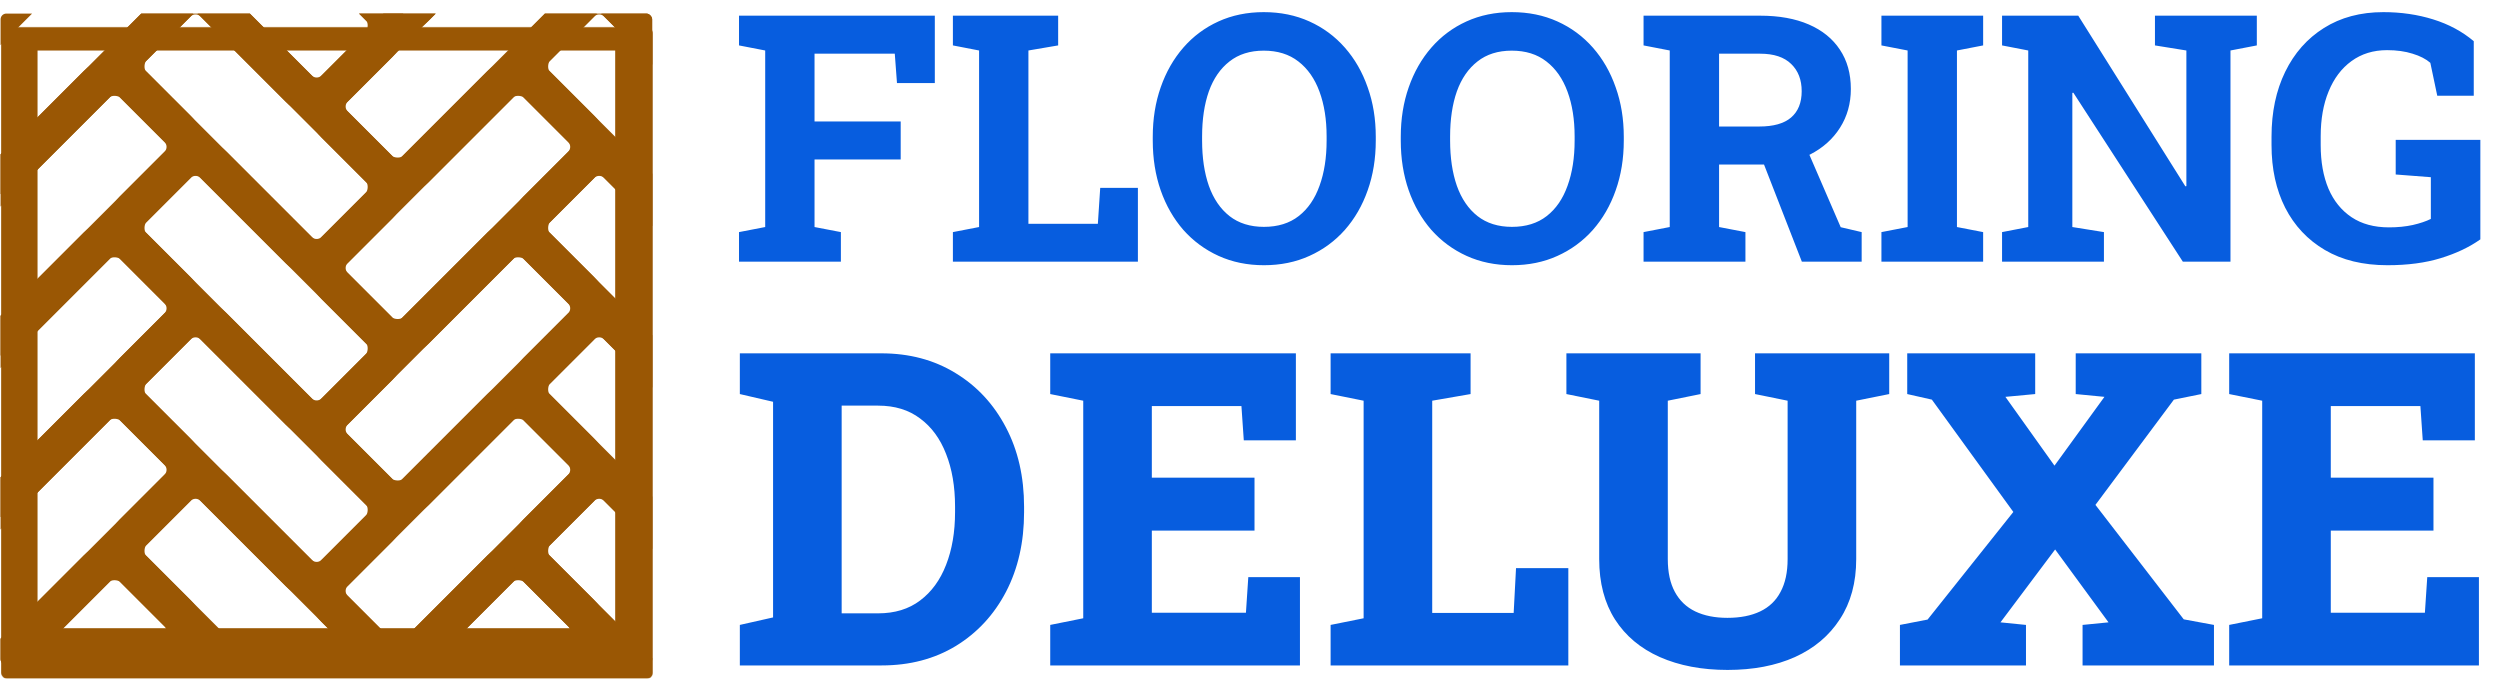 <svg width="4328" height="1175" viewBox="0 0 4328 1175" fill="none" xmlns="http://www.w3.org/2000/svg">
<g clip-path="url(#clip0_4277_228)">
<mask id="path-1-inside-1_4277_228" fill="white">
<rect x="1" y="23.5" width="1128" height="1128" rx="10"/>
</mask>
<rect x="-150.605" y="1302.47" width="494.117" height="197.647" rx="44" transform="rotate(-45 -150.605 1302.47)" stroke="#9A5704" stroke-width="64"/>
<rect x="548.181" y="1022.96" width="494.117" height="197.647" rx="44" transform="rotate(-45 548.181 1022.96)" stroke="#9A5704" stroke-width="64"/>
<rect x="548.181" y="1302.47" width="494.117" height="197.647" rx="44" transform="rotate(-45 548.181 1302.47)" stroke="#9A5704" stroke-width="64"/>
<rect x="548.181" y="743.441" width="494.117" height="197.647" rx="44" transform="rotate(-45 548.181 743.441)" stroke="#9A5704" stroke-width="64"/>
<rect x="548.181" y="463.926" width="494.117" height="197.647" rx="44" transform="rotate(-45 548.181 463.926)" stroke="#9A5704" stroke-width="64"/>
<rect x="548.181" y="184.41" width="494.117" height="197.647" rx="44" transform="rotate(-45 548.181 184.41)" stroke="#9A5704" stroke-width="64"/>
<rect x="548.181" y="-95.106" width="494.117" height="197.647" rx="44" transform="rotate(-45 548.181 -95.106)" stroke="#9A5704" stroke-width="64"/>
<rect x="-150.605" y="1022.96" width="494.117" height="197.647" rx="44" transform="rotate(-45 -150.605 1022.96)" stroke="#9A5704" stroke-width="64"/>
<rect x="-150.605" y="743.441" width="494.117" height="197.647" rx="44" transform="rotate(-45 -150.605 743.441)" stroke="#9A5704" stroke-width="64"/>
<rect x="-150.605" y="463.926" width="494.117" height="197.647" rx="44" transform="rotate(-45 -150.605 463.926)" stroke="#9A5704" stroke-width="64"/>
<rect x="-150.605" y="184.41" width="494.117" height="197.647" rx="44" transform="rotate(-45 -150.605 184.41)" stroke="#9A5704" stroke-width="64"/>
<rect x="338.546" y="813.32" width="494.117" height="197.647" rx="44" transform="rotate(45 338.546 813.32)" stroke="#9A5704" stroke-width="64"/>
<rect x="338.546" y="1092.83" width="494.117" height="197.647" rx="44" transform="rotate(45 338.546 1092.83)" stroke="#9A5704" stroke-width="64"/>
<rect x="1037.33" y="813.32" width="494.117" height="197.647" rx="44" transform="rotate(45 1037.33 813.32)" stroke="#9A5704" stroke-width="64"/>
<rect x="1037.33" y="1092.83" width="494.117" height="197.647" rx="44" transform="rotate(45 1037.33 1092.83)" stroke="#9A5704" stroke-width="64"/>
<rect x="1037.33" y="533.805" width="494.117" height="197.647" rx="44" transform="rotate(45 1037.33 533.805)" stroke="#9A5704" stroke-width="64"/>
<rect x="1037.33" y="254.289" width="494.117" height="197.647" rx="44" transform="rotate(45 1037.33 254.289)" stroke="#9A5704" stroke-width="64"/>
<rect x="1037.33" y="-25.223" width="494.117" height="197.647" rx="44" transform="rotate(45 1037.33 -25.223)" stroke="#9A5704" stroke-width="64"/>
<rect x="1037.33" y="-304.742" width="494.117" height="197.647" rx="44" transform="rotate(45 1037.33 -304.742)" stroke="#9A5704" stroke-width="64"/>
<rect x="338.546" y="533.805" width="494.117" height="197.647" rx="44" transform="rotate(45 338.546 533.805)" stroke="#9A5704" stroke-width="64"/>
<rect x="338.546" y="254.289" width="494.117" height="197.647" rx="44" transform="rotate(45 338.546 254.289)" stroke="#9A5704" stroke-width="64"/>
<rect x="338.546" y="-25.223" width="494.117" height="197.647" rx="44" transform="rotate(45 338.546 -25.223)" stroke="#9A5704" stroke-width="64"/>
<rect x="338.546" y="-304.742" width="494.117" height="197.647" rx="44" transform="rotate(45 338.546 -304.742)" stroke="#9A5704" stroke-width="64"/>
</g>
<rect x="1" y="23.5" width="1128" height="1128" rx="10" stroke="#9A5704" stroke-width="128" mask="url(#path-1-inside-1_4277_228)"/>
<path d="M1279.38 453V401.816L1324.71 393.042V87.399L1279.38 78.625V27.148H1618.36V143.848H1552.85L1549.05 92.957H1410.12V210.241H1559.28V276.049H1410.12V393.042L1455.74 401.816V453H1279.38ZM1649.66 453V401.816L1694.99 393.042V87.399L1649.66 78.625V27.148H1694.99H1780.4H1831.87V78.625L1780.4 87.399V387.484H1900.61L1904.7 325.186H1969.93V453H1649.66ZM2188.12 459.142C2159.45 459.142 2133.32 453.78 2109.73 443.056C2086.14 432.331 2065.76 417.317 2048.6 398.014C2031.64 378.515 2018.57 355.701 2009.41 329.573C2000.25 303.25 1995.66 274.489 1995.66 243.292V236.857C1995.66 205.854 2000.25 177.288 2009.41 151.16C2018.57 124.837 2031.64 101.926 2048.6 82.427C2065.57 62.928 2085.85 47.817 2109.44 37.093C2133.03 26.369 2159.16 21.006 2187.82 21.006C2216.68 21.006 2243 26.369 2266.79 37.093C2290.58 47.817 2311.06 62.928 2328.21 82.427C2345.37 101.926 2358.53 124.837 2367.7 151.16C2377.06 177.288 2381.74 205.854 2381.74 236.857V243.292C2381.74 274.489 2377.06 303.25 2367.7 329.573C2358.53 355.701 2345.37 378.515 2328.21 398.014C2311.06 417.317 2290.58 432.331 2266.79 443.056C2243.2 453.78 2216.97 459.142 2188.12 459.142ZM2188.12 392.749C2212.29 392.749 2232.38 386.509 2248.37 374.03C2264.36 361.551 2276.35 344.1 2284.34 321.676C2292.53 299.253 2296.63 273.125 2296.63 243.292V236.272C2296.63 206.829 2292.53 180.993 2284.34 158.765C2276.15 136.341 2263.97 118.89 2247.78 106.411C2231.79 93.931 2211.81 87.692 2187.82 87.692C2164.03 87.692 2144.24 93.931 2128.45 106.411C2112.66 118.695 2100.76 135.951 2092.77 158.18C2084.97 180.408 2081.07 206.439 2081.07 236.272V243.292C2081.07 273.125 2084.97 299.253 2092.77 321.676C2100.76 344.1 2112.66 361.551 2128.45 374.03C2144.44 386.509 2164.33 392.749 2188.12 392.749ZM2617.48 459.142C2588.81 459.142 2562.69 453.78 2539.09 443.056C2515.5 432.331 2495.12 417.317 2477.96 398.014C2461 378.515 2447.94 355.701 2438.77 329.573C2429.61 303.25 2425.02 274.489 2425.02 243.292V236.857C2425.02 205.854 2429.61 177.288 2438.77 151.16C2447.94 124.837 2461 101.926 2477.96 82.427C2494.93 62.928 2515.21 47.817 2538.8 37.093C2562.39 26.369 2588.52 21.006 2617.18 21.006C2646.04 21.006 2672.37 26.369 2696.15 37.093C2719.94 47.817 2740.42 62.928 2757.58 82.427C2774.73 101.926 2787.9 124.837 2797.06 151.16C2806.42 177.288 2811.1 205.854 2811.1 236.857V243.292C2811.1 274.489 2806.42 303.25 2797.06 329.573C2787.9 355.701 2774.73 378.515 2757.58 398.014C2740.42 417.317 2719.94 432.331 2696.15 443.056C2672.56 453.78 2646.34 459.142 2617.48 459.142ZM2617.48 392.749C2641.66 392.749 2661.74 386.509 2677.73 374.03C2693.72 361.551 2705.71 344.1 2713.7 321.676C2721.89 299.253 2725.99 273.125 2725.99 243.292V236.272C2725.99 206.829 2721.89 180.993 2713.7 158.765C2705.51 136.341 2693.33 118.89 2677.14 106.411C2661.15 93.931 2641.17 87.692 2617.18 87.692C2593.4 87.692 2573.6 93.931 2557.81 106.411C2542.02 118.695 2530.12 135.951 2522.13 158.18C2514.33 180.408 2510.43 206.439 2510.43 236.272V243.292C2510.43 273.125 2514.33 299.253 2522.13 321.676C2530.12 344.1 2542.02 361.551 2557.81 374.03C2573.8 386.509 2593.69 392.749 2617.48 392.749ZM2845.32 453V401.816L2890.65 393.042V87.399L2845.32 78.625V27.148H3047.13C3079.89 27.148 3107.97 32.218 3131.37 42.357C3154.76 52.497 3172.7 67.023 3185.18 85.937C3197.86 104.851 3204.19 127.567 3204.19 154.085C3204.19 179.043 3197.95 201.369 3185.47 221.063C3172.99 240.757 3155.64 256.258 3133.41 267.567C3111.18 278.877 3085.54 284.629 3056.49 284.824H2976.06V393.042L3021.69 401.816V453H2845.32ZM3119.37 453L3047.72 269.03L3124.64 250.019L3186.64 393.334L3222.91 401.816V453H3119.37ZM2976.06 219.016H3045.67C3070.24 219.016 3088.57 213.848 3100.65 203.514C3112.94 192.985 3119.08 177.776 3119.08 157.887C3119.08 138.194 3113.04 122.497 3100.95 110.798C3088.86 98.904 3070.92 92.957 3047.13 92.957H2976.06V219.016ZM3257.13 453V401.816L3302.47 393.042V87.399L3257.13 78.625V27.148H3433.21V78.625L3387.87 87.399V393.042L3433.21 401.816V453H3257.13ZM3465.96 453V401.816L3511.3 393.042V87.399L3465.96 78.625V27.148H3511.3H3597.87L3783.3 322.554L3785.06 322.261V87.399L3730.66 78.625V27.148H3861.4H3907.02V78.625L3861.4 87.399V453H3778.92L3589.39 160.52L3587.63 160.812V393.042L3642.33 401.816V453H3465.96ZM4133.11 459.142C4090.8 459.142 4054.73 450.368 4024.89 432.819C3995.06 415.27 3972.15 390.897 3956.16 359.699C3940.37 328.501 3932.47 292.331 3932.47 251.188V236.564C3932.47 194.057 3940.37 156.62 3956.16 124.252C3971.95 91.884 3994.28 66.633 4023.14 48.499C4052.19 30.171 4086.51 21.006 4126.09 21.006C4156.7 21.006 4185.46 25.199 4212.37 33.583C4239.28 41.967 4262.68 54.544 4282.57 71.313V165.784H4219.39L4207.4 108.75C4199.8 102.121 4189.56 96.856 4176.69 92.957C4163.82 88.862 4149.1 86.814 4132.53 86.814C4108.74 86.814 4088.17 93.151 4070.81 105.826C4053.65 118.305 4040.49 135.756 4031.33 158.18C4022.16 180.408 4017.58 206.341 4017.58 235.979V251.188C4017.58 280.047 4022.07 305.2 4031.04 326.648C4040.2 347.902 4053.56 364.378 4071.1 376.078C4088.65 387.777 4110.2 393.626 4135.74 393.626C4150.76 393.626 4164.5 392.262 4176.98 389.532C4189.66 386.607 4200.09 383.097 4208.28 379.002V306.76L4147.44 302.08V242.122H4293.98V414.393C4275.06 427.847 4252.25 438.668 4225.53 446.858C4199.02 455.047 4168.21 459.142 4133.11 459.142Z" fill="#075DDF"/>
<path d="M1280.81 1152V1081.86L1338.33 1068.88V695.555L1280.81 682.195V611.688H1338.33H1525.73C1574.22 611.688 1617.02 623.068 1654.13 645.828C1691.24 668.341 1720.31 699.637 1741.34 739.715C1762.37 779.546 1772.88 825.438 1772.88 877.391V886.668C1772.88 938.374 1762.49 984.266 1741.71 1024.34C1720.93 1064.17 1691.98 1095.47 1654.88 1118.23C1617.77 1140.74 1574.97 1152 1526.48 1152H1280.81ZM1457.08 1061.82H1520.17C1549.11 1061.82 1573.36 1054.4 1592.9 1039.56C1612.69 1024.71 1627.66 1004.18 1637.8 977.957C1648.2 951.486 1653.39 921.056 1653.39 886.668V877.02C1653.39 842.384 1648.2 811.954 1637.8 785.73C1627.66 759.507 1612.69 739.096 1592.9 724.5C1573.36 709.656 1549.11 702.234 1520.17 702.234H1457.08V1061.82ZM1818.16 1152V1081.86L1875.3 1070.36V693.699L1818.16 682.195V611.688H2243.43V762.352H2153.25L2149.17 702.977H1994.05V826.922H2171.81V918.582H1994.05V1060.71H2156.96L2161.05 999.109H2250.48V1152H1818.16ZM2303.55 1152V1081.86L2360.7 1070.36V693.699L2303.55 682.195V611.688H2360.7H2479.45H2545.87V682.195L2479.45 693.699V1061.08H2620.46L2624.54 983.523H2715.09V1152H2303.55ZM2990.81 1159.79C2946.28 1159.79 2907.19 1152.37 2873.55 1137.53C2840.15 1122.68 2814.3 1101.04 2795.99 1072.59C2777.68 1043.89 2768.53 1009.01 2768.53 967.938V693.699L2711.75 682.195V611.688H2944.05V682.195L2887.28 693.699V967.938C2887.28 990.698 2891.36 1009.62 2899.52 1024.71C2907.69 1039.81 2919.44 1051.06 2934.78 1058.48C2950.36 1065.91 2968.92 1069.62 2990.44 1069.62C3012.71 1069.62 3031.63 1065.91 3047.22 1058.48C3062.8 1051.06 3074.56 1039.81 3082.47 1024.71C3090.64 1009.62 3094.72 990.698 3094.72 967.938V693.699L3038.31 682.195V611.688H3270.62V682.195L3213.47 693.699V967.938C3213.47 1008.51 3204.07 1043.15 3185.27 1071.84C3166.71 1100.54 3140.73 1122.44 3107.34 1137.53C3074.18 1152.37 3035.34 1159.79 2990.81 1159.79ZM3289.17 1152V1081.86L3337.04 1072.59L3485.48 886.297L3344.46 691.844L3301.79 682.195V611.688H3523.33V682.195L3471.75 687.02L3556.73 806.141L3643.2 687.02L3593.47 682.195V611.688H3810.93V682.195L3763.43 691.844L3627.61 874.051L3780.5 1072.21L3832.82 1081.86V1152H3605.34V1081.86L3650.25 1077.41L3557.84 951.238L3463.21 1077.41L3507.38 1081.86V1152H3289.17ZM3859.17 1152V1081.86L3916.32 1070.36V693.699L3859.17 682.195V611.688H4284.45V762.352H4194.27L4190.19 702.977H4035.07V826.922H4212.82V918.582H4035.07V1060.71H4197.98L4202.06 999.109H4291.5V1152H3859.17Z" fill="#075DDF"/>
<defs>
<clipPath id="clip0_4277_228">
<rect x="1" y="23.5" width="1128" height="1128" rx="10" fill="white"/>
</clipPath>
</defs>
</svg>
